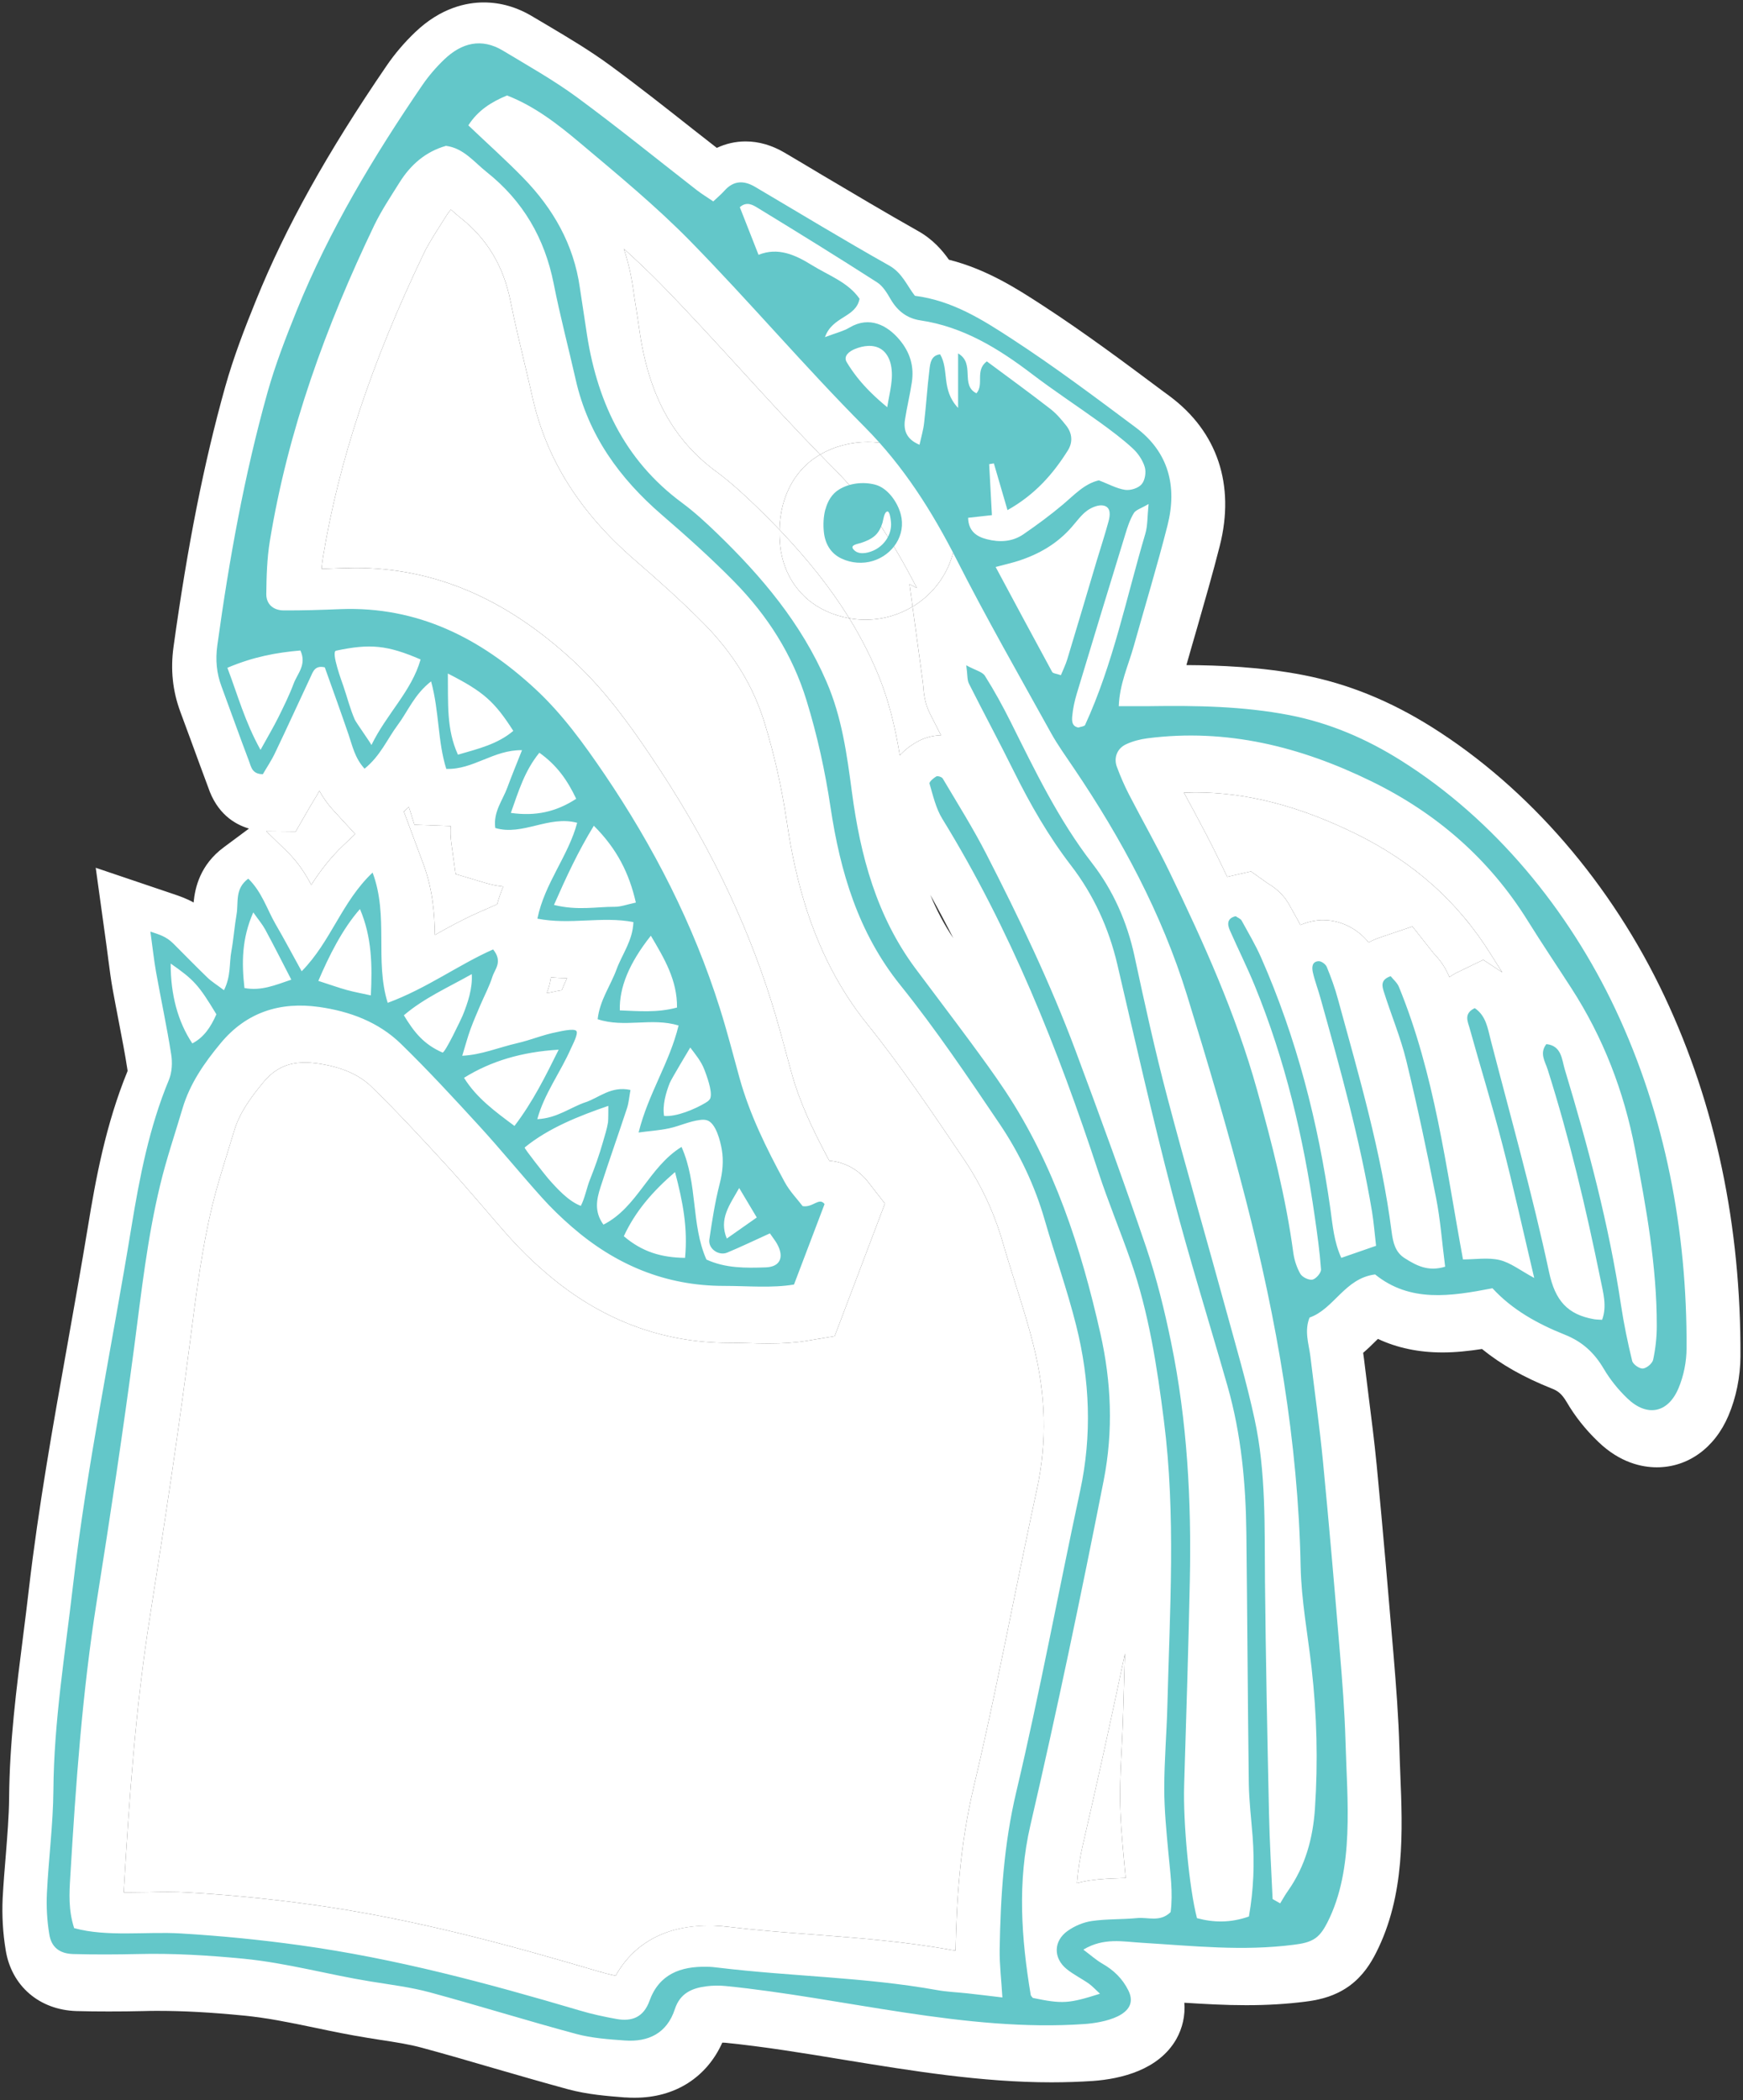 <svg viewBox="0 0 177.9 214.28" xmlns="http://www.w3.org/2000/svg" id="Layer_2">
  <rect x="0" y="0" width="177.9" height="214.28" fill="#333333" stroke="none"/>
  <defs>
    <style>
      .cls-1 {
        fill: #63c7c9;
      }

      .cls-2 {
        fill: #fff;
      }
    </style>
  </defs>
  <g id="Layer_1-2">
    <g>
      <g>
        <path d="M169.91,101.7c5.19,11.03,7.79,23.37,7.73,36.7-.01,2.06-.44,4.2-1.23,6.05-1.4,3.29-4.13,5.26-7.31,5.26-1.49,0-3.74-.45-5.97-2.6-1.3-1.24-2.39-2.62-3.24-4.08-.5-.84-.91-1.13-1.51-1.36-2.86-1.14-5.18-2.45-7.12-4.03-1.32.2-2.67.35-4.03.35-2.44,0-4.62-.46-6.59-1.38-.07.07-.14.14-.21.2-.38.38-.81.8-1.3,1.22.03.19.06.38.08.57.14,1.18.29,2.37.44,3.55.3,2.39.62,4.85.86,7.32.65,6.74,1.23,13.57,1.72,19.36.27,3.22.51,6.38.6,9.55.02.84.06,1.7.09,2.57.24,5.83.51,12.44-2.48,18.31-.52,1.02-1.3,2.32-2.7,3.35-1.71,1.25-3.61,1.5-4.52,1.62-1.88.24-3.86.36-6.03.36s-4.25-.12-6.31-.25c.1,1.3-.18,2.58-.83,3.73-1.8,3.13-5.62,4.04-8.5,4.25-1.36.09-2.79.14-4.24.14-7.12,0-14.23-1.17-21.11-2.29-4.23-.7-8.22-1.35-12.18-1.75-.1-.01-.2-.01-.3-.01-.79,1.77-2,3.17-3.52,4.14-1.52.96-3.35,1.48-5.39,1.48-.31,0-.63,0-.95-.03h-.11c-1.76-.14-3.75-.29-5.77-.83-2.57-.7-5.16-1.45-7.65-2.17-2.38-.7-4.84-1.41-7.24-2.06-1.31-.36-2.75-.58-4.27-.81-.44-.07-.87-.14-1.31-.21-1.8-.29-3.57-.65-5.27-1.01-2.55-.53-4.96-1.03-7.36-1.26-3.35-.33-6.13-.48-8.75-.48-.49,0-.98,0-1.48.02-1.18.03-2.36.04-3.55.04-1.1,0-2.2-.01-3.3-.04-3.79-.12-6.63-2.56-7.22-6.22-.29-1.76-.39-3.53-.31-5.28.08-1.5.2-2.97.32-4.4.16-2.03.32-3.95.34-5.84.04-5.66.75-11.19,1.43-16.53.2-1.61.41-3.21.59-4.81.98-8.41,2.48-16.8,3.93-24.91.7-3.94,1.43-8.02,2.09-12.02.79-4.85,1.82-10.46,4.05-15.9,0-.04,0-.08-.01-.12-.25-1.64-.57-3.27-.9-4.99-.21-1.09-.42-2.18-.62-3.28-.17-.95-.29-1.88-.42-2.87-.06-.45-.12-.94-.19-1.46l-1.11-8.02,7.9,2.67c.59.2,1.31.44,2.09.87.14-1.5.66-3.84,3.08-5.63l2.57-1.91c-1.49-.44-3.27-1.54-4.17-4.23-.59-1.57-1.15-3.11-1.71-4.64-.38-1.02-.75-2.04-1.13-3.06-.78-2.12-1.01-4.28-.69-6.61,1.44-10.38,3.11-18.8,5.26-26.48.87-3.11,2.04-6.12,3.17-8.9,3.02-7.45,7.25-15.04,13.31-23.9.84-1.23,1.82-2.38,2.93-3.44,2.62-2.5,5.24-3.03,6.99-3.03s3.43.49,5.04,1.47c.51.3,1.03.61,1.54.91,2.1,1.25,4.28,2.54,6.37,4.08,2.9,2.13,5.75,4.38,8.5,6.55l2.34,1.83c.92-.43,1.91-.66,2.94-.66,1.35,0,2.69.39,3.98,1.15,1.27.75,2.54,1.5,3.8,2.26,3.21,1.9,6.52,3.87,9.8,5.72,1.53.85,2.51,2,3.17,2.94,3.93.99,7.07,3.04,9.67,4.73,4.19,2.73,8.22,5.73,12.1,8.63l.76.56c4.88,3.63,6.69,9.05,5.12,15.26-.72,2.84-1.54,5.66-2.32,8.39-.37,1.26-.73,2.53-1.09,3.79,3.36.02,7.61.18,11.95,1.02,4.55.89,8.84,2.63,13.12,5.32,9.89,6.22,18.33,15.99,23.75,27.5ZM153.33,99.21c-.39-.6-.77-1.2-1.15-1.81-3.36-5.4-7.91-9.46-13.92-12.39-5.73-2.8-11.05-4.16-16.25-4.16-.39,0-.78,0-1.17.02.3.57.6,1.13.91,1.69.87,1.62,1.76,3.29,2.6,5.02.3.62.6,1.25.91,1.89.07-.02.15-.04.23-.06l2.19-.5,1.7,1.21c.49.29,1.51.93,2.21,2.2l.38.68c.26.45.51.91.76,1.38.65-.29,1.36-.46,2.09-.5h.26c1.77,0,3.5.89,4.61,2.28.36-.2.74-.37,1.13-.5l3.34-1.13,2.19,2.77.03.02c.36.4,1.05,1.15,1.51,2.28.01.03.03.06.04.09.29-.2.59-.38.9-.52l2.56-1.24,1.94,1.28ZM114.36,191.63c.18-.01.36-.01.53-.02,0-.07-.18-1.93-.18-1.93-.19-2.06-.38-4.19-.39-6.39,0-1.79.09-3.53.18-5.22.06-1.14.11-2.28.14-3.42.05-1.71.1-3.41.15-5.11l.03-.84c-1.42,6.77-2.84,13.23-4.29,19.49-.3,1.27-.5,2.58-.61,3.95.43-.12.87-.21,1.31-.28,1.12-.16,2.19-.2,3.13-.23ZM105.85,151.87c1.02-4.77.91-9.55-.37-14.61-.52-2.09-1.17-4.15-1.86-6.34-.44-1.41-.89-2.83-1.3-4.25-.86-2.96-2.18-5.78-3.93-8.38-3.18-4.71-6.41-9.5-9.89-13.82-5.62-6.98-7.36-15.06-8.18-20.54-.54-3.61-1.29-6.95-2.29-10.19-1.14-3.72-3.15-7.01-6.16-10.08-2.4-2.43-4.94-4.67-7.1-6.54-5.58-4.83-8.98-10.22-10.4-16.48-.27-1.2-.55-2.4-.84-3.6-.49-2.05-1-4.18-1.43-6.33-.71-3.54-2.36-6.3-5.04-8.44-.36-.28-.7-.58-1.04-.89-.17.19-.34.42-.51.7l-.54.86c-.67,1.05-1.3,2.04-1.75,2.99-5.3,11.05-8.65,21.16-10.25,30.9-.06.39-.11.8-.15,1.21.74-.02,1.48-.05,2.23-.08.4-.01.79-.02,1.18-.02,8.1,0,15.38,3.1,22.28,9.48,3.28,3.04,5.75,6.53,7.81,9.57,5.63,8.31,9.69,16.55,12.41,25.19.59,1.87,1.1,3.75,1.59,5.57l.46,1.68c.81,2.96,2.13,5.77,3.86,9,1.55.12,2.97.89,3.95,2.15l1.73,2.22-5.13,13.53-2.83.47c-1.15.19-2.4.28-3.91.28-.71,0-1.42-.02-2.13-.04-.64-.02-1.27-.03-1.91-.03-6.99,0-13.31-2.45-18.84-7.27-1.33-1.15-2.47-2.27-3.49-3.41-.99-1.1-1.96-2.24-2.93-3.37-1.17-1.35-2.26-2.63-3.41-3.88-2.61-2.85-5.17-5.62-7.81-8.19-1.3-1.27-3.12-2.05-5.56-2.39-.44-.06-.85-.09-1.24-.09-1.79,0-3.1.62-4.27,2.04-1.15,1.38-2.4,3.05-2.94,4.87-.25.83-.5,1.65-.76,2.48-.54,1.76-1.06,3.42-1.46,5.07-1.06,4.35-1.63,8.78-2.23,13.47l-.32,2.44c-1.01,7.68-2.2,15.75-3.85,26.19-1.48,9.35-2.12,18.79-2.65,27.65-.01.16-.02.31-.02.46h.61c.62,0,1.25-.01,1.87-.02.67-.02,1.35-.03,2.01-.03.71,0,1.42.02,2.1.06,4.18.24,8.4.66,12.55,1.23,10.35,1.43,20.2,4.12,29.31,6.82.55.16,1.13.31,1.75.45,1.33-2.39,4.06-5.12,9.51-5.12h.41c.53.02,1.08.06,1.64.13,2.83.34,5.65.56,8.63.78,4.56.35,9.28.71,14,1.56.16.03.33.05.51.07.1-4.88.42-10.6,1.82-16.55,1.49-6.27,2.81-12.73,4.08-18.98.78-3.8,1.58-7.74,2.42-11.61ZM93.14,61.9c3.37-2.02,5.14-5.99,4.13-9.86-.65-2.49-2.68-5.72-6.25-6.63-.8-.21-1.62-.31-2.45-.31-1.74,0-3.42.44-4.86,1.28-2.76-2.83-5.43-5.74-8.02-8.58-2.7-2.95-5.49-6-8.3-8.87-1.2-1.22-2.44-2.39-3.72-3.55.44,1.32.75,2.68.95,4.07.09.68.2,1.35.31,2.03.11.72.23,1.45.33,2.18.93,6.6,3.42,11.2,7.84,14.45,1.48,1.09,2.8,2.32,4.01,3.48.86.83,1.68,1.65,2.45,2.46-.02.61.02,1.15.06,1.59.32,3.03,2.03,5.48,4.7,6.71.74.34,1.54.59,2.36.73,1.06,1.73,1.97,3.47,2.75,5.28,1.27,2.93,1.95,5.89,2.41,8.71.47-.52,1.05-.98,1.72-1.36.75-.43,1.61-.67,2.48-.69-.37-.73-.75-1.46-1.12-2.2-.56-1.12-.64-2.15-.69-2.83-.02-.17-.03-.37-.07-.62l-1.02-7.47ZM97.3,95.72c-.77-1.51-1.55-2.99-2.35-4.42.66,1.61,1.44,3.07,2.35,4.42ZM57.34,101.03c.17-.44.36-.85.54-1.23-.58-.01-1.13-.03-1.65-.08-.07.51-.21,1.05-.42,1.61.16-.03.33-.07.5-.1.34-.08.69-.15,1.03-.2ZM50.74,92.26c.18-.64.39-1.24.62-1.81-.6-.06-1.2-.18-1.77-.35l-3.09-.92-.44-3.2c-.08-.6-.09-1.17-.06-1.7-.05,0-3.7-.13-3.7-.13l-.57-1.82c-.16.16-.33.32-.51.48l1.97,5.29c.97,2.59,1.16,5.05,1.2,7.29,1.4-.79,2.84-1.58,4.4-2.27l1.95-.86ZM36.25,85.1l-2.26-2.46c-.59-.65-1.04-1.31-1.39-1.95-.23.41-.45.78-.65,1.1-.1.18-.21.35-.31.52l-1.46,2.53s-2.97-.03-3-.03l2.13,2.08c1.14,1.11,1.89,2.32,2.46,3.39.88-1.37,1.93-2.77,3.31-4.07l1.17-1.11Z" class="cls-2"></path>
        <path d="M152.18,97.4c.38.61.76,1.21,1.15,1.81l-1.94-1.28-2.56,1.24c-.31.14-.61.32-.9.52-.01-.03-.03-.06-.04-.09-.46-1.13-1.15-1.88-1.51-2.28l-.03-.02-2.19-2.77-3.34,1.13c-.39.13-.77.3-1.13.5-1.11-1.39-2.84-2.28-4.61-2.28h-.26c-.73.04-1.44.21-2.09.5-.25-.47-.5-.93-.76-1.38l-.38-.68c-.7-1.27-1.72-1.91-2.21-2.2l-1.7-1.21-2.19.5c-.08.02-.16.04-.23.06-.31-.64-.61-1.27-.91-1.89-.84-1.73-1.73-3.4-2.6-5.02-.31-.56-.61-1.12-.91-1.69.39-.01.78-.02,1.17-.02,5.2,0,10.52,1.36,16.25,4.16,6.01,2.93,10.56,6.99,13.92,12.39Z" class="cls-2"></path>
        <path d="M114.89,191.61c-.17.01-.35.01-.53.02-.94.03-2.01.07-3.13.23-.44.07-.88.16-1.31.28.11-1.37.31-2.68.61-3.95,1.45-6.26,2.87-12.72,4.29-19.49l-.03.84c-.05,1.7-.1,3.4-.15,5.11-.03,1.14-.08,2.28-.14,3.42-.09,1.69-.18,3.43-.18,5.22.01,2.2.2,4.33.39,6.39,0,0,.18,1.86.18,1.93Z" class="cls-2"></path>
        <path d="M105.48,137.26c1.28,5.06,1.39,9.84.37,14.61-.84,3.87-1.64,7.81-2.42,11.61-1.27,6.25-2.59,12.71-4.08,18.98-1.4,5.95-1.72,11.67-1.82,16.55-.18-.02-.35-.04-.51-.07-4.72-.85-9.44-1.21-14-1.56-2.98-.22-5.8-.44-8.63-.78-.56-.07-1.11-.11-1.64-.12h-.41c-5.45-.01-8.18,2.72-9.51,5.11-.62-.14-1.2-.29-1.75-.45-9.11-2.7-18.96-5.39-29.31-6.82-4.15-.57-8.37-.99-12.55-1.23-.68-.04-1.39-.06-2.1-.06-.66,0-1.34.01-2.01.03-.62.01-1.25.02-1.87.02h-.61c0-.15.01-.3.02-.46.53-8.86,1.17-18.3,2.65-27.65,1.65-10.44,2.84-18.51,3.85-26.19l.32-2.44c.6-4.69,1.17-9.12,2.23-13.47.4-1.65.92-3.31,1.46-5.07.26-.83.51-1.65.76-2.48.54-1.82,1.79-3.49,2.94-4.87,1.17-1.42,2.48-2.04,4.27-2.04.39,0,.8.03,1.24.09,2.44.34,4.26,1.12,5.56,2.39,2.64,2.57,5.2,5.34,7.81,8.19,1.15,1.25,2.24,2.53,3.41,3.88.97,1.13,1.94,2.27,2.93,3.37,1.02,1.14,2.16,2.26,3.49,3.41,5.53,4.82,11.85,7.27,18.84,7.27.64,0,1.27.01,1.91.03.71.02,1.42.04,2.13.04,1.51,0,2.76-.09,3.91-.28l2.83-.47,5.13-13.53-1.73-2.22c-.98-1.26-2.4-2.03-3.95-2.15-1.73-3.23-3.05-6.04-3.86-9l-.46-1.68c-.49-1.82-1-3.7-1.59-5.57-2.72-8.64-6.78-16.88-12.41-25.19-2.06-3.04-4.53-6.53-7.81-9.57-6.9-6.38-14.18-9.48-22.28-9.48-.39,0-.78,0-1.18.02-.75.03-1.49.06-2.23.08.04-.41.09-.82.15-1.21,1.6-9.74,4.95-19.85,10.25-30.9.45-.95,1.08-1.94,1.75-2.99l.54-.86c.17-.28.34-.51.51-.7.34.31.68.61,1.04.89,2.68,2.14,4.33,4.9,5.04,8.44.43,2.15.94,4.28,1.43,6.33.29,1.2.57,2.4.84,3.6,1.42,6.26,4.82,11.65,10.4,16.48,2.16,1.87,4.7,4.11,7.1,6.54,3.01,3.07,5.02,6.36,6.16,10.08,1,3.24,1.75,6.58,2.29,10.19.82,5.48,2.56,13.56,8.18,20.54,3.48,4.32,6.71,9.11,9.89,13.82,1.75,2.6,3.07,5.42,3.93,8.38.41,1.42.86,2.84,1.3,4.25.69,2.19,1.34,4.25,1.86,6.34Z" class="cls-2"></path>
        <path d="M97.27,52.04c1.01,3.87-.76,7.84-4.13,9.86l-.31-2.3.75.4c-2.68-5.23-5.27-8.97-8.4-12.12-.49-.5-.99-.99-1.47-1.5,1.44-.84,3.12-1.28,4.86-1.28.83,0,1.65.1,2.45.31,3.57.91,5.6,4.14,6.25,6.63Z" class="cls-2"></path>
        <path d="M94.92,72.82c.37.74.75,1.47,1.12,2.2-.87.02-1.73.26-2.48.69-.67.38-1.25.84-1.72,1.36-.46-2.82-1.14-5.78-2.41-8.71-.78-1.81-1.69-3.55-2.75-5.28.54.1,1.09.15,1.64.15.94,0,1.86-.14,2.75-.41.74-.23,1.43-.54,2.07-.92l1.02,7.47c.04.25.05.45.07.62.05.68.13,1.71.69,2.83Z" class="cls-2"></path>
        <path d="M93.58,60l-.75-.4.31,2.3c-.64.38-1.33.69-2.07.92-.89.27-1.81.41-2.75.41-.55,0-1.1-.05-1.64-.15-1.86-3.01-4.18-5.95-7.12-9.03.01-.77.11-1.64.35-2.55.59-2.2,1.85-3.94,3.65-5.03l.15-.09c.48.51.98,1,1.47,1.5,3.13,3.15,5.72,6.89,8.4,12.12Z" class="cls-2"></path>
        <path d="M79.56,54.05c2.94,3.08,5.26,6.02,7.12,9.03-.82-.14-1.62-.39-2.36-.73-2.67-1.23-4.38-3.68-4.7-6.71-.04-.44-.08-.98-.06-1.59Z" class="cls-2"></path>
        <path d="M83.71,46.38l-.15.09c-1.8,1.09-3.06,2.83-3.65,5.03-.24.91-.34,1.78-.35,2.55-.77-.81-1.59-1.63-2.45-2.46-1.21-1.16-2.53-2.39-4.01-3.48-4.42-3.25-6.91-7.85-7.84-14.45-.1-.73-.22-1.46-.33-2.18-.11-.68-.22-1.35-.31-2.03-.2-1.39-.51-2.75-.95-4.07,1.28,1.16,2.52,2.33,3.72,3.55,2.81,2.87,5.6,5.92,8.3,8.87,2.59,2.84,5.26,5.75,8.02,8.58Z" class="cls-2"></path>
        <path d="M57.88,99.8c-.18.38-.37.79-.54,1.23-.34.05-.69.12-1.03.2-.17.03-.34.07-.5.1.21-.56.35-1.1.42-1.61.52.05,1.07.07,1.65.08Z" class="cls-2"></path>
        <path d="M51.36,90.45c-.23.57-.44,1.17-.62,1.81l-1.95.86c-1.56.69-3,1.48-4.4,2.27-.04-2.24-.23-4.7-1.2-7.29l-1.97-5.29c.18-.16.35-.32.51-.48l.57,1.82s3.65.13,3.7.13c-.03.53-.02,1.1.06,1.7l.44,3.2,3.09.92c.57.17,1.17.29,1.77.35Z" class="cls-2"></path>
        <path d="M33.99,82.64l2.26,2.46-1.17,1.11c-1.38,1.3-2.43,2.7-3.31,4.07-.57-1.07-1.32-2.28-2.46-3.39l-2.13-2.08s3,.03,3,.03l1.46-2.53c.1-.17.21-.34.31-.52.2-.32.42-.69.65-1.1.35.64.8,1.3,1.39,1.95Z" class="cls-2"></path>
      </g>
      <g>
        <path d="M110.61,198.95c.73.55,1.28,1.04,1.9,1.4,1.16.66,2.06,1.53,2.66,2.74,1.28,2.59-2.7,3.3-4.46,3.42-12.1.86-24.65-2.68-36.68-3.88-.64-.06-1.3-.05-1.93.03-1.48.19-2.69.71-3.22,2.33-.8,2.45-2.68,3.38-5.13,3.2-1.66-.12-3.35-.24-4.95-.67-4.98-1.34-9.91-2.88-14.89-4.23-1.98-.54-4.05-.79-6.08-1.12-4.33-.7-8.55-1.89-12.95-2.32-3.61-.35-7.2-.57-10.82-.48-2.19.05-4.39.06-6.59,0-1.39-.04-2.23-.69-2.44-2.02-.23-1.39-.31-2.83-.24-4.24.17-3.48.63-6.96.66-10.44.05-7,1.19-13.89,1.99-20.81,1.43-12.33,3.98-24.47,5.98-36.7.83-5.07,1.82-10.17,3.82-14.98.32-.78.37-1.77.23-2.62-.44-2.8-1.04-5.58-1.54-8.37-.22-1.24-.35-2.49-.58-4.14.95.32,1.6.49,2.35,1.23,1.15,1.15,2.29,2.32,3.46,3.45.43.42.96.74,1.7,1.3.72-1.43.53-2.74.75-3.94.23-1.27.32-2.56.54-3.83.2-1.19-.2-2.59,1.19-3.61,1.39,1.35,1.91,3.12,2.79,4.65.89,1.52,1.71,3.09,2.66,4.8,3-3.04,4.09-7.1,7.24-10.07,1.66,4.44.2,8.97,1.54,13.29,4.01-1.48,7.23-3.89,10.76-5.45,1.02,1.26.17,2.01-.07,2.78-.31.98-.8,1.9-1.21,2.85-.35.83-.72,1.66-1.03,2.51-.29.8-.51,1.63-.84,2.71,1.95-.09,3.75-.86,5.63-1.29,1.35-.31,2.64-.86,4-1.12.34-.07,1.74-.41,2.01-.13.25.26-.41,1.48-.54,1.78-1.07,2.45-2.73,4.62-3.44,7.23,2.04-.1,3.39-1.22,4.93-1.73,1.4-.47,2.6-1.68,4.58-1.25-.13.7-.17,1.3-.35,1.85-.89,2.7-1.84,5.37-2.71,8.07-.39,1.22-.67,2.48.3,3.82,3.49-1.77,4.61-5.85,7.97-7.93,1.69,3.8.95,7.89,2.54,11.49,1.95.9,4.01.87,6.06.8,1.47-.05,1.91-1.04,1.15-2.4-.19-.34-.44-.64-.73-1.07-1.59.72-2.95,1.38-4.35,1.96-.88.37-1.97-.4-1.83-1.34.28-1.91.58-3.83,1.06-5.7.29-1.13.41-2.31.21-3.47-.14-.82-.59-2.72-1.52-2.99-.23-.07-.47-.06-.7-.03-1.08.13-2.08.62-3.14.85s-2.1.28-3.13.43c.98-3.97,3.16-7.11,4.08-10.92-2.77-.84-5.52.27-8.26-.64.22-1.96,1.33-3.44,1.93-5.09.57-1.55,1.65-2.92,1.72-4.82-3.22-.62-6.44.31-9.8-.35.74-3.63,3.15-6.37,4.06-9.78-2.92-.78-5.57,1.36-8.36.53-.22-1.65.75-2.81,1.23-4.12.44-1.19.92-2.36,1.5-3.82-2.9-.05-4.98,2.01-7.73,1.91-.89-2.83-.7-5.81-1.55-8.93-1.73,1.35-2.37,3.07-3.42,4.47-1.06,1.42-1.74,3.12-3.37,4.44-1-1.09-1.24-2.34-1.64-3.5-.38-1.1-.76-2.2-1.15-3.29-.43-1.21-.86-2.42-1.27-3.55-1.03-.24-1.21.47-1.47,1.02-1.21,2.57-2.38,5.16-3.61,7.72-.37.78-.86,1.5-1.24,2.16-1.11,0-1.2-.77-1.41-1.32-.96-2.53-1.87-5.09-2.81-7.63-.51-1.36-.63-2.72-.43-4.18,1.2-8.71,2.75-17.35,5.12-25.81.8-2.85,1.88-5.63,2.99-8.38,3.32-8.18,7.84-15.7,12.8-22.96.65-.95,1.42-1.85,2.26-2.65,1.76-1.68,3.78-2.22,5.99-.89,2.54,1.53,5.14,2.99,7.53,4.74,4.16,3.06,8.17,6.32,12.25,9.49.5.39,1.05.72,1.68,1.15.42-.4.81-.72,1.14-1.09.93-1.05,1.98-1.07,3.12-.4,4.56,2.69,9.08,5.44,13.69,8.03,1.35.76,1.84,2.09,2.63,3.09,3.84.49,6.93,2.46,9.92,4.41,4.32,2.81,8.46,5.92,12.6,9.01,3.4,2.53,4.27,6.05,3.26,10.02-1.05,4.13-2.29,8.2-3.44,12.3-.55,1.97-1.45,3.85-1.53,6.13,1.12,0,2.13.01,3.13,0,4.78-.07,9.54,0,14.27.91,4.13.8,7.9,2.43,11.41,4.64,9.56,6.01,17.1,15.24,21.89,25.4,5.09,10.81,7.31,22.67,7.25,34.54,0,1.38-.29,2.85-.83,4.12-1.08,2.54-3.23,2.93-5.22,1.01-.92-.88-1.75-1.91-2.4-3.01-.96-1.63-2.17-2.76-3.97-3.48-2.76-1.1-5.36-2.53-7.39-4.74-4.3.83-8.41,1.47-11.98-1.41-3.1.39-4.18,3.52-6.69,4.4-.55,1.4-.08,2.66.08,3.92.43,3.59.94,7.17,1.29,10.76.62,6.43,1.18,12.86,1.71,19.29.26,3.08.5,6.17.59,9.27.16,5.97.95,12.98-1.85,18.48-.3.59-.66,1.19-1.19,1.58-.63.46-1.44.59-2.21.69-5.26.68-10.31.12-15.56-.2-1.9-.11-3.85-.55-5.93.69ZM7.58,196.73c3.34.92,7.4.33,10.86.54,4.06.24,8.12.64,12.15,1.2,9.77,1.35,19.14,3.87,28.58,6.66,1.23.37,2.5.64,3.77.87,1.57.28,2.75-.19,3.35-1.85.98-2.73,3.18-3.54,5.86-3.48.39,0,.77.04,1.16.09,7.43.9,14.95.96,22.34,2.29,1.01.18,2.06.22,3.08.33,1.11.12,2.22.26,3.58.42-.11-1.84-.3-3.36-.28-4.87.09-5.42.43-10.77,1.7-16.12,2.41-10.17,4.31-20.46,6.51-30.68,1.23-5.68,1-11.31-.4-16.89-.91-3.63-2.17-7.16-3.21-10.76-1.01-3.51-2.57-6.79-4.59-9.79-3.25-4.81-6.51-9.65-10.14-14.17-4.32-5.36-6.15-11.62-7.13-18.14-.56-3.73-1.35-7.33-2.45-10.91-1.44-4.7-4-8.67-7.38-12.12-2.35-2.39-4.85-4.63-7.39-6.82-4.32-3.73-7.51-8.13-8.79-13.79-.74-3.27-1.6-6.52-2.25-9.81-.92-4.63-3.13-8.43-6.83-11.37-1.3-1.03-2.35-2.44-4.16-2.68-2.1.6-3.62,1.94-4.75,3.75-.89,1.42-1.83,2.83-2.56,4.33-4.94,10.29-8.82,20.94-10.67,32.25-.29,1.77-.34,3.6-.36,5.4-.01,1.02.7,1.66,1.76,1.67,1.94.01,3.87-.05,5.81-.13,7.86-.3,14.26,2.94,19.87,8.13,2.77,2.56,4.96,5.6,7.07,8.7,5.03,7.42,9.08,15.32,11.78,23.89.74,2.34,1.35,4.72,2,7.08,1.04,3.76,2.76,7.23,4.61,10.64.53.98,1.34,1.8,1.84,2.47,1.05.18,1.68-.94,2.24-.21-1.05,2.76-2.05,5.4-3.12,8.21-2.26.38-4.71.14-7.15.14-5.97,0-11.08-2.16-15.53-6.03-1.07-.93-2.1-1.92-3.05-2.98-2.16-2.4-4.2-4.91-6.38-7.29-2.61-2.85-5.24-5.7-8.01-8.4-2.29-2.23-5.23-3.32-8.36-3.76-3.97-.56-7.42.53-10.05,3.71-1.66,2-3.13,4.11-3.88,6.64-.77,2.6-1.65,5.17-2.28,7.8-1.31,5.4-1.92,10.93-2.64,16.44-1.15,8.7-2.46,17.39-3.84,26.06-1.48,9.33-2.14,18.72-2.7,28.13-.1,1.66-.2,3.34.4,5.22ZM129.89,193.76c.26.15.52.29.77.44.27-.44.52-.89.82-1.31,1.76-2.51,2.53-5.36,2.73-8.36.32-4.78.2-9.55-.34-14.32-.39-3.46-1.05-6.92-1.12-10.39-.25-12.74-2.45-25.18-5.61-37.46-1.8-6.99-3.86-13.93-5.99-20.83-2.58-8.33-6.67-15.94-11.54-23.14-.79-1.18-1.63-2.33-2.32-3.57-3.25-5.87-6.59-11.7-9.63-17.68-2.53-4.98-5.43-9.57-9.42-13.59-6.1-6.13-11.71-12.74-17.76-18.92-3.52-3.59-7.43-6.81-11.28-10.05-2.26-1.9-4.62-3.74-7.45-4.84-1.6.66-2.98,1.53-3.95,3.05,1.94,1.85,3.85,3.55,5.63,5.38,3.04,3.13,5.13,6.78,5.75,11.17.2,1.41.44,2.81.64,4.21,1.01,7.18,3.81,13.35,9.83,17.78,1.24.92,2.39,1.98,3.5,3.05,4.58,4.42,8.63,9.21,11.2,15.16,1.58,3.63,2.09,7.44,2.6,11.27.86,6.48,2.51,12.66,6.49,18.01,1.85,2.48,3.73,4.95,5.57,7.44,1.22,1.66,2.45,3.33,3.59,5.05,5,7.55,7.74,16.01,9.71,24.74,1.12,4.95,1.33,9.94.34,14.99-2.32,11.78-4.78,23.53-7.49,35.22-1.33,5.74-.92,11.52.04,17.28.02.11.14.21.22.31,3.02.62,3.63.59,6.85-.43-.44-.4-.75-.75-1.12-1.02-.74-.52-1.56-.92-2.26-1.48-1.4-1.12-1.39-2.88.09-3.92.71-.5,1.61-.88,2.46-1,1.52-.22,3.09-.15,4.63-.3,1.1-.11,2.33.45,3.41-.61.26-1.98-.04-4.02-.23-6.06-.2-2.18-.42-4.37-.42-6.56,0-2.84.25-5.68.32-8.52.24-9.68.88-19.36-.36-29.03-.7-5.52-1.54-11-3.38-16.27-1.06-3.05-2.31-6.03-3.31-9.09-4.12-12.54-8.98-24.74-15.93-36.03-.65-1.06-.94-2.36-1.3-3.58-.05-.17.4-.56.69-.73.14-.08.56.05.66.21,1.51,2.55,3.09,5.06,4.44,7.69,3.36,6.55,6.54,13.19,9.12,20.09,2.48,6.65,4.92,13.32,7.2,20.04,1.07,3.17,1.88,6.44,2.55,9.72,1.65,8.01,2.08,16.13,1.91,24.29-.14,6.97-.37,13.95-.58,20.92-.11,3.74.51,10.46,1.31,13.53,1.71.46,3.43.49,5.3-.17.49-2.77.58-5.45.38-8.15-.14-1.8-.36-3.6-.39-5.4-.11-8.52-.15-17.05-.25-25.58-.06-5.05-.52-10.06-1.91-14.94-1.88-6.58-3.93-13.11-5.66-19.73-2.02-7.74-3.78-15.55-5.6-23.34-.87-3.71-2.43-7.11-4.73-10.1-2.3-2.99-4.15-6.22-5.82-9.58-1.49-3.01-3.08-5.96-4.59-8.96-.2-.39-.14-.91-.28-1.88.95.52,1.65.66,1.91,1.08.96,1.52,1.83,3.11,2.64,4.73,2.48,4.97,4.87,9.95,8.31,14.4,2.12,2.74,3.56,5.97,4.31,9.45,1.03,4.79,2.08,9.59,3.33,14.33,1.94,7.36,4.07,14.68,6.08,22.02.99,3.61,2.05,7.21,2.84,10.86,1.19,5.46,1.02,11.04,1.07,16.59.08,7.88.24,15.75.41,23.63.06,2.93.24,5.87.37,8.8ZM157.82,106.53c1.56.15,1.59,1.57,1.88,2.55,2.39,7.91,4.52,15.89,5.75,24.09.29,1.91.68,3.81,1.14,5.69.09.35.74.8,1.09.77.39-.03.97-.52,1.05-.9.24-1.12.37-2.29.37-3.44.01-6.1-1.08-12.07-2.22-18.04-1.13-5.91-3.25-11.41-6.52-16.46-1.47-2.28-2.99-4.53-4.42-6.83-3.93-6.32-9.32-11-15.98-14.25-7.22-3.53-14.77-5.42-22.86-4.38-.75.1-1.52.3-2.19.62-.9.43-1.25,1.37-.92,2.28.36.97.77,1.92,1.24,2.83,1.36,2.64,2.84,5.22,4.13,7.89,3.48,7.21,6.78,14.5,8.94,22.25,1.53,5.48,2.94,10.97,3.7,16.61.1.74.35,1.51.72,2.16.2.34.87.67,1.24.59.36-.08.9-.7.87-1.05-.13-1.8-.38-3.59-.64-5.38-1.15-8.08-3.02-15.98-6.12-23.55-.78-1.91-1.71-3.76-2.54-5.65-.29-.65-.28-1.25.59-1.45.22.16.51.26.61.45.68,1.24,1.41,2.47,1.98,3.76,3.62,8.21,5.83,16.82,7.08,25.68.23,1.65.36,3.32,1.11,4.97,1.19-.41,2.27-.79,3.55-1.23-.14-1.2-.23-2.34-.41-3.47-1.24-7.4-3.25-14.61-5.27-21.82-.24-.87-.57-1.72-.77-2.6-.11-.48-.12-1.12.59-1.15.28-.01.72.31.83.59.44,1.07.84,2.17,1.14,3.29,2.15,7.84,4.44,15.65,5.48,23.75.14,1.05.36,2.06,1.33,2.67,1.17.74,2.38,1.41,4.13.87-.32-2.47-.48-4.78-.93-7.04-.92-4.69-1.91-9.36-3.04-14-.58-2.37-1.54-4.65-2.28-6.99-.18-.56-.39-1.25.69-1.61.26.33.67.67.84,1.09,3.66,8.92,4.81,18.44,6.54,27.81,1.25,0,2.56-.22,3.74.06,1.12.27,2.12,1.07,3.53,1.83-1.14-4.83-2.11-9.23-3.24-13.59-1.03-4-2.26-7.95-3.36-11.92-.19-.67-.61-1.47.53-2.02,1.16.77,1.33,2.09,1.64,3.29,2.04,7.87,4.25,15.71,5.95,23.66.62,2.9,1.89,4.32,4.59,4.79.25.04.51.04.82.06.52-1.4.1-2.79-.17-4.15-1.47-7.21-3.16-14.37-5.39-21.4-.27-.83-.85-1.65-.13-2.58ZM102.84,52.08c-.56-1.91-.98-3.35-1.4-4.8-.16.03-.32.05-.48.08.09,1.73.19,3.45.28,5.2-.95.11-1.68.19-2.43.27.04,1.39.89,1.93,1.92,2.19,1.29.33,2.6.27,3.73-.51,1.38-.95,2.73-1.94,4.01-3.02,1.18-.99,2.22-2.15,3.69-2.48.99.38,1.81.84,2.68.97.54.08,1.34-.17,1.68-.57.35-.4.48-1.23.32-1.76-.21-.7-.69-1.41-1.24-1.91-1.04-.96-2.19-1.81-3.33-2.64-2.3-1.66-4.68-3.22-6.94-4.94-3.43-2.61-7.02-4.82-11.38-5.47-1.36-.2-2.34-.95-3.04-2.15-.37-.64-.8-1.36-1.4-1.74-4.02-2.58-8.08-5.09-12.16-7.58-.49-.3-1.13-.71-1.84-.08.61,1.56,1.23,3.14,1.91,4.86,1.99-.8,3.74,0,5.41,1.03,1.72,1.07,3.73,1.76,4.9,3.45-.36,1.94-2.77,1.77-3.53,3.92,1.16-.44,1.89-.61,2.51-.98,2.02-1.2,3.86-.24,5.11,1.26,1.07,1.28,1.49,2.7,1.25,4.31-.19,1.27-.5,2.53-.7,3.81-.17,1.1.14,2.02,1.48,2.58.17-.78.39-1.5.47-2.23.21-1.8.32-3.6.54-5.4.08-.67.15-1.48,1.09-1.6.95,1.57.08,3.62,1.84,5.47v-5.56c1.78,1.03.19,3.23,1.87,4.07.81-.91-.18-2.32,1.06-3.26,2.2,1.63,4.38,3.22,6.51,4.87.6.47,1.11,1.07,1.59,1.68.62.78.7,1.7.17,2.54-1.52,2.42-3.36,4.52-6.18,6.1ZM108.28,68.89c.22-.54.49-1.08.66-1.65,1.01-3.32,1.99-6.65,2.98-9.97.41-1.35.85-2.7,1.22-4.06.17-.62.27-1.44-.48-1.62-.5-.13-1.23.17-1.69.5-.61.44-1.07,1.1-1.58,1.68-1.48,1.7-3.35,2.78-5.47,3.46-.69.22-1.4.38-2.3.62,2,3.73,3.87,7.22,5.77,10.71.09.16.44.17.89.33ZM42.94,67.29c-3.41-1.47-5.16-1.64-8.64-.9-.55.12.63,3.26.75,3.62.39,1.14.68,2.31,1.16,3.41.12.28,1.73,2.54,1.7,2.6,1.56-3.21,4.09-5.48,5.02-8.74ZM117.22,51.43c-.76.45-1.3.59-1.5.93-.39.65-.64,1.4-.86,2.13-1.67,5.43-3.32,10.85-4.96,16.29-.22.74-.39,1.5-.46,2.27-.04.45-.07,1.06.63,1.18.24-.09.61-.11.68-.26,2.87-6.24,4.21-12.98,6.15-19.52.24-.82.2-1.73.33-3.02ZM59.28,123.04c.41-.78.6-1.85.94-2.7.5-1.25.95-2.52,1.32-3.82.19-.66.41-1.34.52-2.02.03-.19.03-1.67.03-1.67-2.94,1.01-6.12,2.26-8.54,4.25-.08.07,2.19,2.93,2.42,3.19.87.99,2.05,2.29,3.3,2.76ZM23.21,68.14c1.07,2.82,1.78,5.49,3.38,8.37.75-1.36,1.31-2.3,1.8-3.28.57-1.15,1.14-2.3,1.59-3.5.37-1,1.35-1.91.68-3.36-2.42.21-4.77.63-7.44,1.76ZM47.36,109.97c1.29,2.07,3.18,3.44,5.15,4.91,1.89-2.48,3.16-5.06,4.51-7.78-3.76.22-6.93,1.17-9.66,2.87ZM56.54,92.33c2.42.6,4.33.18,6.22.19.6,0,1.21-.23,2.14-.43-.69-3.01-1.92-5.47-4.29-7.84-1.63,2.67-2.78,5.16-4.07,8.08ZM45.71,68.72c.04,3.04-.16,5.67,1.03,8.28,2.11-.61,4.06-1.08,5.65-2.43-1.92-2.99-3.02-3.99-6.68-5.85ZM68.89,119.59c-2.28,1.97-4.03,3.98-5.22,6.54,1.87,1.6,3.83,2.18,6.25,2.21.29-3.03-.22-5.72-1.02-8.74ZM69.1,102.8c.03-2.8-1.3-5.01-2.67-7.33-2.21,2.79-3.23,5.26-3.17,7.62,1.9.07,3.79.26,5.84-.29ZM41.22,103.59c1.06,1.75,2.03,2.96,3.94,3.8.24.11,1.91-3.42,2.06-3.77.53-1.3,1.03-2.81.93-4.23-2.41,1.36-4.87,2.44-6.93,4.2ZM32.49,100.08c1.25.4,2.07.7,2.91.93.79.22,1.61.36,2.45.55.15-3.09.11-5.94-1.11-8.81-1.8,2.04-3.19,4.84-4.25,7.33ZM55.05,76.8c-1.52,1.87-2.12,3.93-2.91,6.14,2.51.36,4.62-.1,6.67-1.44-.91-1.92-1.98-3.43-3.76-4.7ZM72.52,111.97c.18-.71-.41-2.26-.63-2.84-.32-.84-.9-1.54-1.44-2.25,0,0-1.93,3.21-2.09,3.61-.4,1.01-.76,2.28-.58,3.37,1.26.11,3.16-.7,4.23-1.34.16-.1.33-.21.43-.36.04-.05.06-.11.08-.18ZM29.73,99.95c-.93-1.8-1.77-3.47-2.66-5.11-.29-.53-.69-1-1.22-1.75-1.18,2.69-1.19,5.14-.9,7.72,1.72.31,3.09-.28,4.77-.85ZM22.08,103.48c-1.81-2.99-2.27-3.5-4.66-5.17-.01,3.16.73,5.94,2.21,8.15,1.18-.62,1.87-1.64,2.46-2.98ZM90.56,41.54c.21-1.43.69-2.92.36-4.36-.14-.62-.46-1.22-.99-1.56-.79-.51-1.84-.36-2.7,0-.53.22-1.19.7-.81,1.33.32.54.68,1.05,1.07,1.55.9,1.14,1.96,2.14,3.07,3.05ZM75.44,121.22c-.96,1.72-2.09,3.13-1.26,5.15,1.07-.75,1.97-1.39,3.06-2.15-.69-1.15-1.24-2.08-1.79-3Z" class="cls-1"></path>
        <path d="M84.25,51.97c.22-.83.66-1.59,1.41-2.04,1.06-.64,2.44-.79,3.63-.49,1.31.33,2.32,1.79,2.65,3.05.55,2.1-.82,4.12-2.84,4.74-1.04.32-2.2.23-3.19-.23-1.11-.51-1.69-1.5-1.82-2.7-.08-.74-.05-1.57.15-2.33ZM90.57,52.19c-.33.02-.43.92-.5,1.15-.15.48-.37.95-.75,1.3-.41.37-.94.59-1.46.76-.27.09-1.11.19-.78.62.48.63,1.41.44,2.03.17.91-.39,1.64-1.25,1.8-2.24.05-.28.05-.56.01-.84-.02-.18-.1-.81-.28-.91-.02-.01-.05-.02-.07-.02Z" class="cls-1"></path>
      </g>
    </g>
  </g>
</svg>